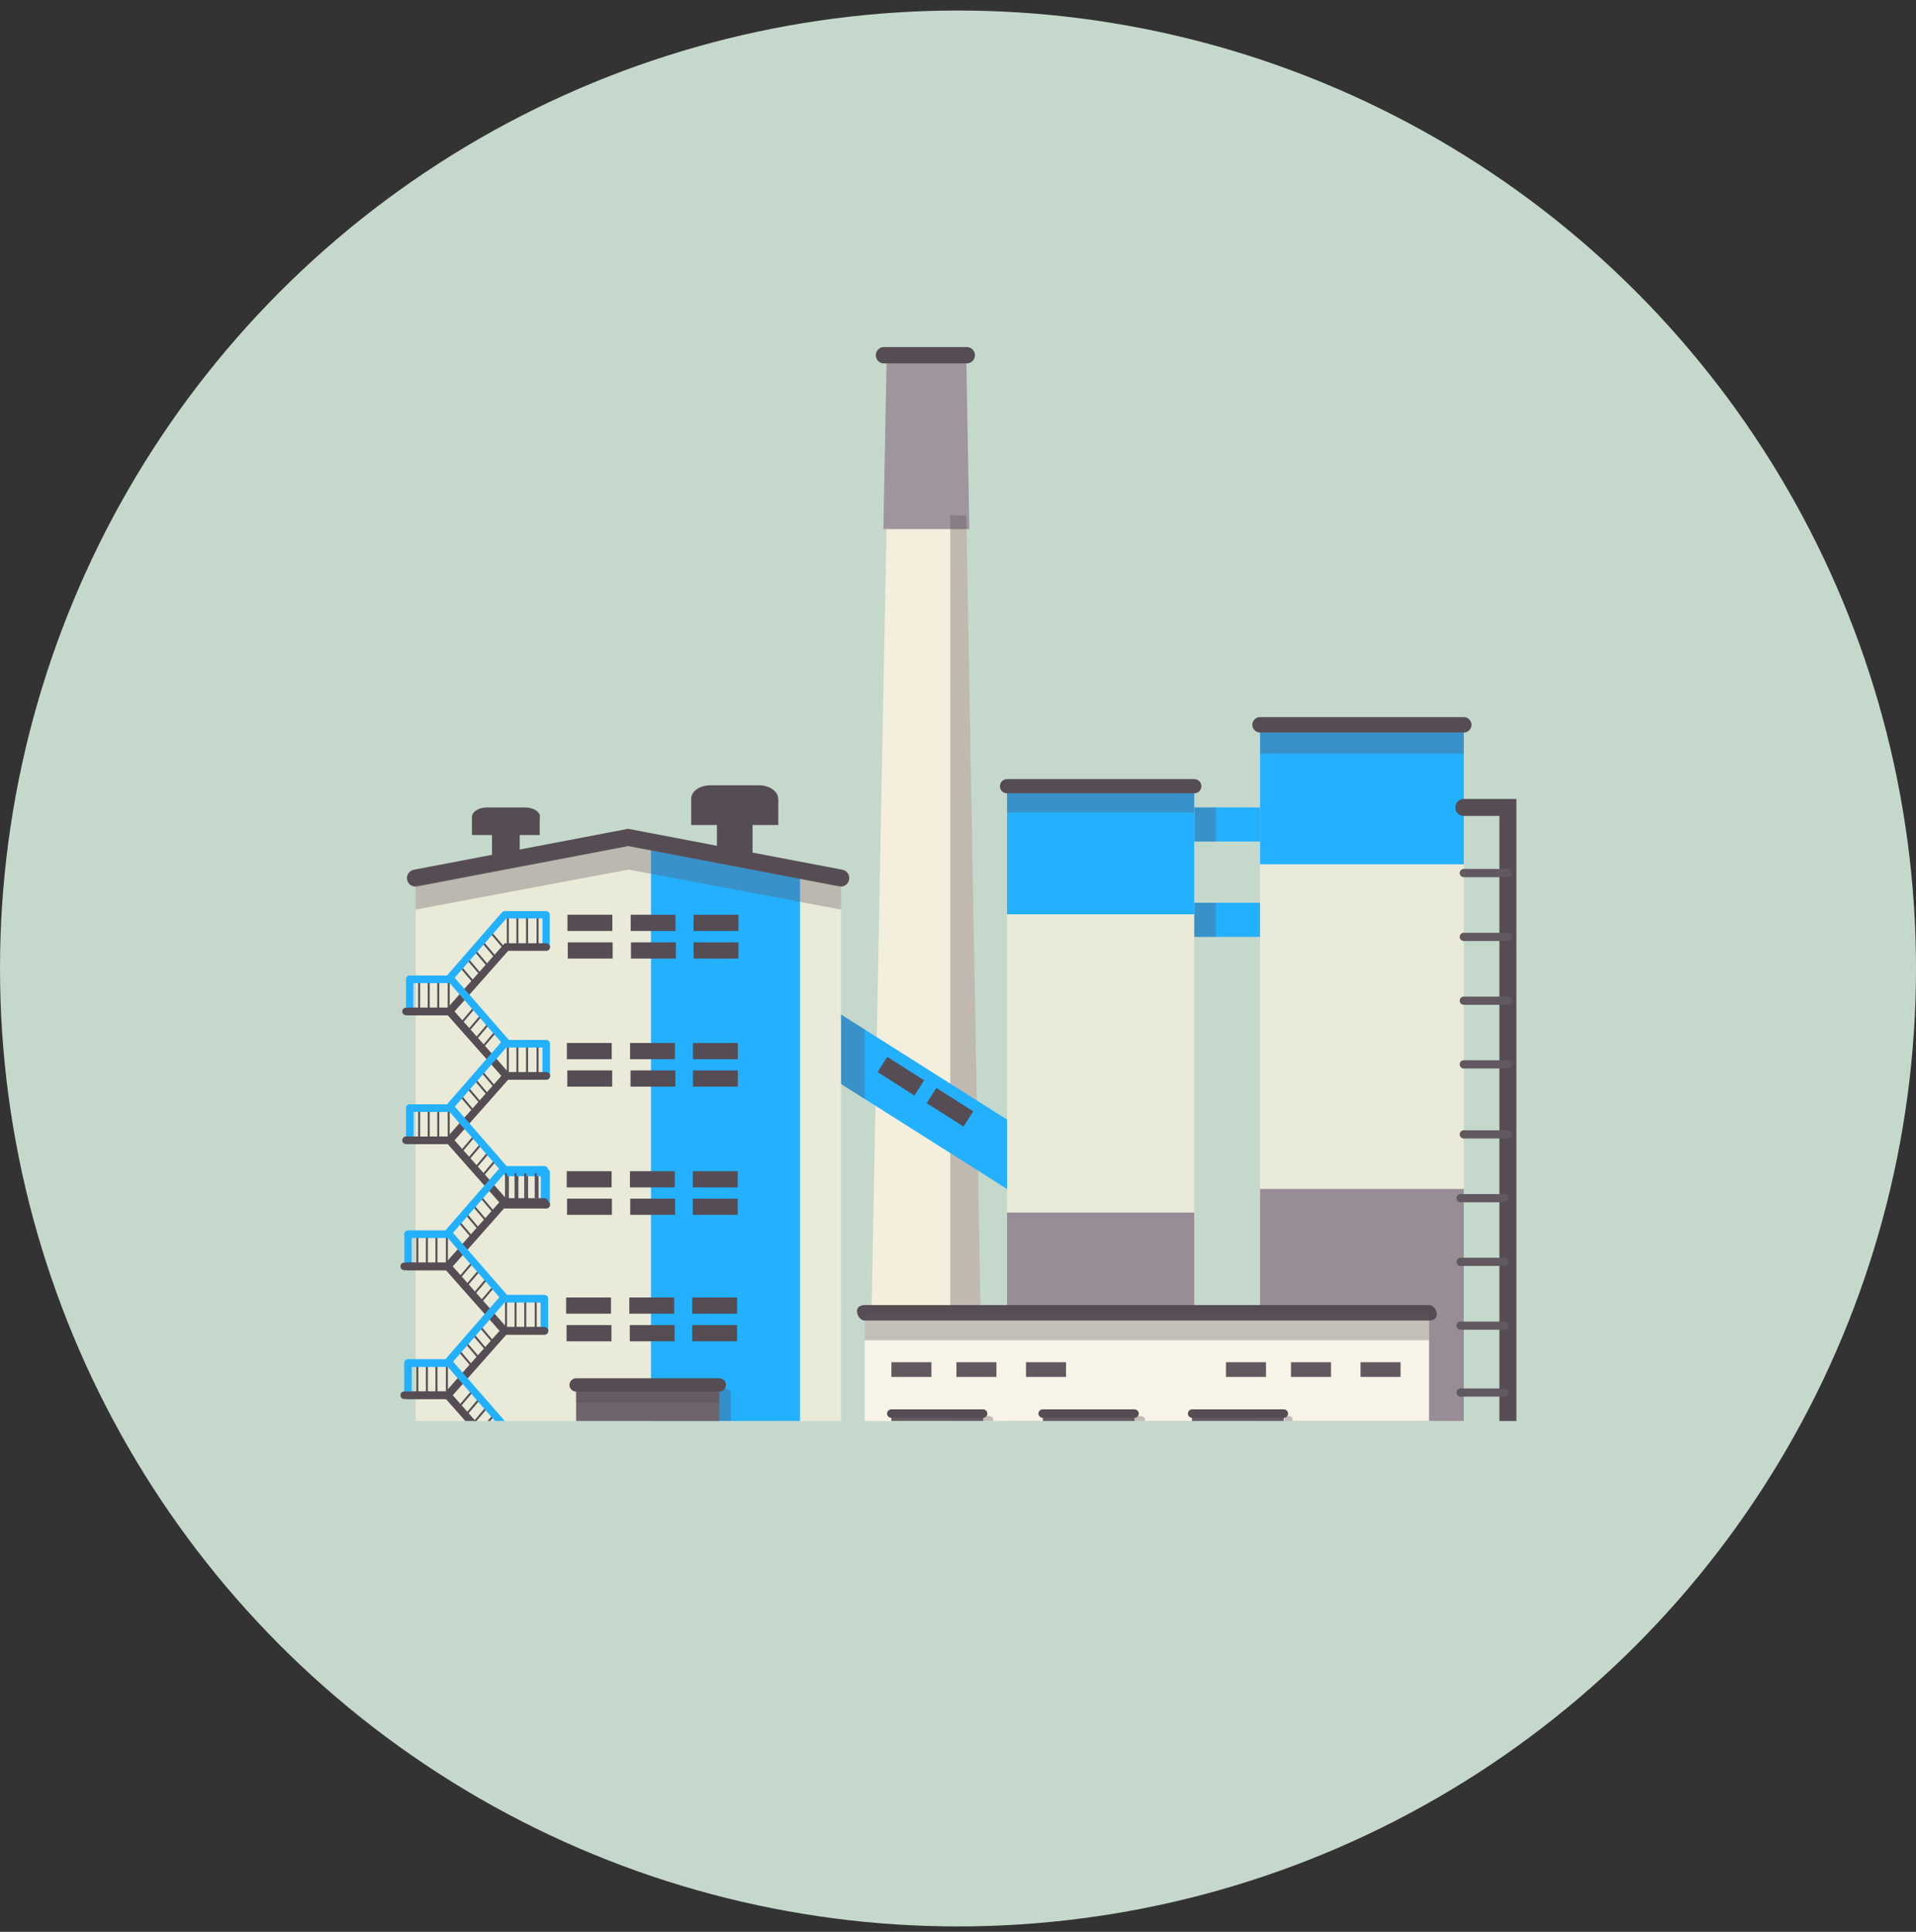 <svg width="120" height="121" viewBox="0 0 120 121" fill="none" xmlns="http://www.w3.org/2000/svg">
<rect x="0" y="0" width="120" height="121" fill="#333333" stroke="none"/>
<circle cx="60" cy="60.659" r="60" fill="#C5D8CC"/>
<g clip-path="url(#clip0_12935_269)">
<path d="M61.592 92.003V92.031H54.395L55.544 31.936H60.509L61.592 92.003Z" fill="#F4EEDC"/>
<path d="M60.709 33.139H55.326L55.535 22.25H60.519L60.709 33.139Z" fill="#9F959D"/>
<g opacity="0.33">
<path d="M61.592 92.003L59.513 92.032V32.25L60.519 32.307L61.592 92.003Z" fill="#564D54"/>
</g>
<path d="M60.547 22.763H55.364C55.079 22.763 54.851 22.535 54.851 22.25C54.851 21.965 55.079 21.737 55.364 21.737H60.547C60.832 21.737 61.06 21.965 61.06 22.25C61.06 22.535 60.832 22.763 60.547 22.763Z" fill="#564D54"/>
<path d="M51.381 62.725L49.416 65.829L63.543 74.77L65.508 71.665L51.381 62.725Z" fill="#23B0FF"/>
<path d="M52.677 54.987V91.186H26.028V54.987L39.357 52.443L52.677 54.987Z" fill="#E9EAD7"/>
<path d="M50.104 54.494V91.31H40.772V52.718L50.104 54.494Z" fill="#23B0FF"/>
<path d="M30.589 72.097L29.564 73.306L29.658 73.385L30.683 72.177L30.589 72.097Z" fill="#564D54"/>
<path d="M31.027 72.592L30.002 73.801L30.096 73.881L31.121 72.672L31.027 72.592Z" fill="#564D54"/>
<path d="M31.543 73.19L30.517 74.399L30.611 74.479L31.637 73.27L31.543 73.19Z" fill="#564D54"/>
<path d="M29.774 70.985L28.748 72.194L28.843 72.274L29.869 71.065L29.774 70.985Z" fill="#564D54"/>
<path d="M30.139 71.558L29.113 72.767L29.207 72.847L30.233 71.638L30.139 71.558Z" fill="#564D54"/>
<path d="M30.604 64.029L29.578 65.238L29.672 65.318L30.698 64.109L30.604 64.029Z" fill="#564D54"/>
<path d="M31.047 64.519L30.021 65.728L30.116 65.807L31.141 64.598L31.047 64.519Z" fill="#564D54"/>
<path d="M29.789 62.923L28.764 64.132L28.858 64.212L29.883 63.003L29.789 62.923Z" fill="#564D54"/>
<path d="M30.159 63.488L29.133 64.697L29.227 64.777L30.253 63.568L30.159 63.488Z" fill="#564D54"/>
<path d="M29.31 68.058L29.216 68.138L30.242 69.347L30.336 69.267L29.31 68.058Z" fill="#564D54"/>
<path d="M28.86 68.551L28.766 68.631L29.792 69.84L29.886 69.76L28.86 68.551Z" fill="#564D54"/>
<path d="M30.118 66.957L30.024 67.037L31.049 68.246L31.143 68.166L30.118 66.957Z" fill="#564D54"/>
<path d="M29.751 67.524L29.657 67.604L30.682 68.813L30.776 68.733L29.751 67.524Z" fill="#564D54"/>
<path d="M29.302 59.997L29.208 60.077L30.234 61.286L30.328 61.206L29.302 59.997Z" fill="#564D54"/>
<path d="M28.863 60.479L28.769 60.559L29.794 61.768L29.888 61.688L28.863 60.479Z" fill="#564D54"/>
<path d="M29.753 59.452L29.659 59.532L30.685 60.741L30.779 60.661L29.753 59.452Z" fill="#564D54"/>
<path d="M33.728 73.528H33.605V75.342H33.728V73.528Z" fill="#564D54"/>
<path d="M33.073 73.443H32.949V75.256H33.073V73.443Z" fill="#564D54"/>
<path d="M32.465 73.443H32.342V75.256H32.465V73.443Z" fill="#564D54"/>
<path d="M31.867 73.443H31.744V75.256H31.867V73.443Z" fill="#564D54"/>
<path d="M33.728 65.374H33.605V67.348H33.728V65.374Z" fill="#564D54"/>
<path d="M33.073 65.44H32.949V67.253H33.073V65.44Z" fill="#564D54"/>
<path d="M32.465 65.44H32.342V67.253H32.465V65.44Z" fill="#564D54"/>
<path d="M31.867 65.44H31.744V67.253H31.867V65.44Z" fill="#564D54"/>
<path d="M33.728 57.275H33.605V59.088H33.728V57.275Z" fill="#564D54"/>
<path d="M33.073 57.18H32.949V59.212H33.073V57.18Z" fill="#564D54"/>
<path d="M32.465 57.18H32.342V59.316H32.465V57.18Z" fill="#564D54"/>
<path d="M31.867 57.18H31.744V59.316H31.867V57.18Z" fill="#564D54"/>
<path d="M27.51 61.338H27.386V63.152H27.51V61.338Z" fill="#564D54"/>
<path d="M28.164 61.338H28.041V63.152H28.164V61.338Z" fill="#564D54"/>
<path d="M26.912 61.338H26.788V63.152H26.912V61.338Z" fill="#564D54"/>
<path d="M26.313 61.338H26.19V63.152H26.313V61.338Z" fill="#564D54"/>
<path d="M28.164 69.503H28.041V71.421H28.164V69.503Z" fill="#564D54"/>
<path d="M27.51 69.408H27.386V71.326H27.51V69.408Z" fill="#564D54"/>
<path d="M26.912 69.408H26.788V71.326H26.912V69.408Z" fill="#564D54"/>
<path d="M26.313 69.408H26.19V71.326H26.313V69.408Z" fill="#564D54"/>
<path d="M30.198 58.878L30.104 58.958L31.129 60.167L31.223 60.087L30.198 58.878Z" fill="#564D54"/>
<path d="M30.711 58.276L30.617 58.355L31.642 59.565L31.736 59.485L30.711 58.276Z" fill="#564D54"/>
<path d="M25.658 63.579C25.535 63.579 25.43 63.475 25.43 63.351V61.329C25.43 61.206 25.535 61.101 25.658 61.101H27.994L31.44 57.142C31.487 57.095 31.544 57.066 31.611 57.066H34.202C34.326 57.066 34.43 57.171 34.43 57.294V59.307C34.43 59.43 34.326 59.535 34.202 59.535C34.079 59.535 33.974 59.43 33.974 59.307V57.522H31.715L28.269 61.481C28.221 61.528 28.164 61.557 28.098 61.557H25.886V63.342C25.886 63.465 25.781 63.57 25.658 63.57V63.579Z" fill="#23B0FF"/>
<path d="M28.259 63.589H25.658C25.525 63.589 25.421 63.484 25.421 63.351C25.421 63.218 25.525 63.114 25.658 63.114H28.041L31.611 59.079H34.212C34.345 59.079 34.449 59.184 34.449 59.316C34.449 59.449 34.345 59.554 34.212 59.554H31.829L28.259 63.589Z" fill="#564D54"/>
<path d="M34.212 67.623H31.611L28.041 63.589H25.43C25.297 63.589 25.193 63.484 25.193 63.351C25.193 63.218 25.297 63.114 25.43 63.114H28.259L31.829 67.149H34.212C34.345 67.149 34.449 67.253 34.449 67.386C34.449 67.519 34.345 67.623 34.212 67.623Z" fill="#564D54"/>
<path d="M34.212 67.614C34.089 67.614 33.984 67.51 33.984 67.386V65.601H31.772C31.706 65.601 31.639 65.573 31.601 65.525L28.155 61.566H25.668C25.544 61.566 25.44 61.462 25.44 61.339C25.44 61.215 25.544 61.111 25.668 61.111H28.26C28.326 61.111 28.392 61.139 28.43 61.187L31.877 65.146H34.212C34.336 65.146 34.44 65.25 34.44 65.374V67.396C34.44 67.519 34.336 67.624 34.212 67.624V67.614Z" fill="#23B0FF"/>
<path d="M25.658 71.649C25.535 71.649 25.43 71.544 25.43 71.421V69.399C25.43 69.275 25.535 69.171 25.658 69.171H27.994L31.44 65.212C31.487 65.165 31.544 65.136 31.611 65.136H34.202C34.326 65.136 34.43 65.241 34.43 65.364V67.386C34.43 67.51 34.326 67.614 34.202 67.614C34.079 67.614 33.974 67.51 33.974 67.386V65.601H31.715L28.269 69.56C28.221 69.608 28.164 69.636 28.098 69.636H25.886V71.421C25.886 71.544 25.781 71.649 25.658 71.649Z" fill="#23B0FF"/>
<path d="M28.259 71.658H25.658C25.525 71.658 25.421 71.554 25.421 71.421C25.421 71.288 25.525 71.184 25.658 71.184H28.041L31.611 67.149H34.212C34.345 67.149 34.449 67.253 34.449 67.386C34.449 67.519 34.345 67.624 34.212 67.624H31.829L28.259 71.658Z" fill="#564D54"/>
<path d="M34.212 75.684C34.089 75.684 33.984 75.579 33.984 75.456V73.671H31.772C31.706 73.671 31.639 73.642 31.601 73.595L28.155 69.636H25.896V71.421C25.896 71.544 25.791 71.649 25.668 71.649C25.544 71.649 25.44 71.544 25.44 71.421V69.399C25.44 69.275 25.544 69.171 25.668 69.171H28.26C28.326 69.171 28.392 69.199 28.43 69.247L31.877 73.206H34.212C34.336 73.206 34.44 73.31 34.44 73.434V75.456C34.44 75.579 34.336 75.684 34.212 75.684Z" fill="#23B0FF"/>
<path d="M34.212 75.693H31.611L28.041 71.658H25.43C25.297 71.658 25.193 71.554 25.193 71.421C25.193 71.288 25.297 71.184 25.43 71.184H28.259L31.829 75.218H34.212C34.345 75.218 34.449 75.323 34.449 75.456C34.449 75.589 34.345 75.693 34.212 75.693Z" fill="#564D54"/>
<path d="M30.482 88.061L29.456 89.269L29.55 89.349L30.576 88.141L30.482 88.061Z" fill="#564D54"/>
<path d="M30.914 88.557L29.889 89.766L29.983 89.846L31.008 88.636L30.914 88.557Z" fill="#564D54"/>
<path d="M29.657 86.952L28.631 88.161L28.725 88.241L29.751 87.032L29.657 86.952Z" fill="#564D54"/>
<path d="M30.028 87.526L29.002 88.734L29.096 88.814L30.122 87.606L30.028 87.526Z" fill="#564D54"/>
<path d="M30.493 80.003L29.467 81.212L29.561 81.292L30.587 80.083L30.493 80.003Z" fill="#564D54"/>
<path d="M30.939 80.473L29.913 81.682L30.007 81.761L31.033 80.553L30.939 80.473Z" fill="#564D54"/>
<path d="M29.677 78.878L28.651 80.087L28.745 80.167L29.771 78.958L29.677 78.878Z" fill="#564D54"/>
<path d="M30.043 79.451L29.017 80.66L29.111 80.74L30.137 79.531L30.043 79.451Z" fill="#564D54"/>
<path d="M29.192 84.021L29.098 84.101L30.124 85.31L30.218 85.23L29.192 84.021Z" fill="#564D54"/>
<path d="M28.747 84.508L28.653 84.587L29.679 85.797L29.773 85.717L28.747 84.508Z" fill="#564D54"/>
<path d="M30.001 82.917L29.907 82.997L30.932 84.206L31.026 84.126L30.001 82.917Z" fill="#564D54"/>
<path d="M29.638 83.481L29.544 83.561L30.569 84.77L30.663 84.69L29.638 83.481Z" fill="#564D54"/>
<path d="M29.195 75.948L29.101 76.028L30.126 77.237L30.22 77.158L29.195 75.948Z" fill="#564D54"/>
<path d="M28.75 76.436L28.656 76.516L29.681 77.725L29.775 77.645L28.75 76.436Z" fill="#564D54"/>
<path d="M29.64 75.409L29.546 75.488L30.572 76.697L30.666 76.618L29.64 75.409Z" fill="#564D54"/>
<path d="M33.614 81.332H33.491V83.307H33.614V81.332Z" fill="#564D54"/>
<path d="M32.959 81.398H32.835V83.212H32.959V81.398Z" fill="#564D54"/>
<path d="M32.351 81.398H32.228V83.212H32.351V81.398Z" fill="#564D54"/>
<path d="M31.753 81.398H31.63V83.212H31.753V81.398Z" fill="#564D54"/>
<path d="M33.614 73.234H33.491V75.047H33.614V73.234Z" fill="#564D54"/>
<path d="M32.959 73.139H32.835V75.171H32.959V73.139Z" fill="#564D54"/>
<path d="M32.351 73.139H32.228V75.275H32.351V73.139Z" fill="#564D54"/>
<path d="M31.753 73.139H31.63V75.275H31.753V73.139Z" fill="#564D54"/>
<path d="M27.396 77.297H27.273V79.111H27.396V77.297Z" fill="#564D54"/>
<path d="M28.051 77.297H27.927V79.111H28.051V77.297Z" fill="#564D54"/>
<path d="M26.798 77.297H26.674V79.111H26.798V77.297Z" fill="#564D54"/>
<path d="M26.2 77.297H26.076V79.111H26.2V77.297Z" fill="#564D54"/>
<path d="M28.051 85.462H27.927V87.38H28.051V85.462Z" fill="#564D54"/>
<path d="M27.396 85.367H27.273V87.285H27.396V85.367Z" fill="#564D54"/>
<path d="M26.798 85.367H26.674V87.285H26.798V85.367Z" fill="#564D54"/>
<path d="M26.2 85.367H26.076V87.285H26.2V85.367Z" fill="#564D54"/>
<path d="M30.087 74.847L29.993 74.927L31.019 76.136L31.113 76.057L30.087 74.847Z" fill="#564D54"/>
<path d="M30.598 74.242L30.504 74.322L31.529 75.531L31.623 75.451L30.598 74.242Z" fill="#564D54"/>
<path d="M25.554 79.547C25.431 79.547 25.326 79.443 25.326 79.32V77.297C25.326 77.174 25.431 77.07 25.554 77.07H27.89L31.336 73.111C31.383 73.063 31.44 73.035 31.507 73.035H34.098C34.222 73.035 34.326 73.139 34.326 73.263V75.275C34.326 75.399 34.222 75.503 34.098 75.503C33.975 75.503 33.87 75.399 33.87 75.275V73.49H31.611L28.165 77.449C28.117 77.497 28.06 77.525 27.994 77.525H25.782V79.31C25.782 79.433 25.677 79.538 25.554 79.538V79.547Z" fill="#23B0FF"/>
<path d="M28.146 79.557H25.544C25.412 79.557 25.307 79.452 25.307 79.32C25.307 79.187 25.412 79.082 25.544 79.082H27.927L31.497 75.047H34.098C34.231 75.047 34.336 75.152 34.336 75.285C34.336 75.418 34.231 75.522 34.098 75.522H31.715L28.146 79.557Z" fill="#564D54"/>
<path d="M34.098 83.591H31.497L27.927 79.557H25.316C25.183 79.557 25.079 79.452 25.079 79.319C25.079 79.186 25.183 79.082 25.316 79.082H28.146L31.715 83.117H34.098C34.231 83.117 34.335 83.221 34.335 83.354C34.335 83.487 34.231 83.591 34.098 83.591Z" fill="#564D54"/>
<path d="M34.098 83.582C33.975 83.582 33.87 83.478 33.87 83.354V81.57H31.659C31.592 81.57 31.526 81.541 31.488 81.494L28.041 77.535H25.554C25.431 77.535 25.326 77.43 25.326 77.307C25.326 77.183 25.431 77.079 25.554 77.079H28.146C28.212 77.079 28.279 77.108 28.317 77.155L31.763 81.114H34.098C34.222 81.114 34.326 81.218 34.326 81.342V83.364C34.326 83.487 34.222 83.592 34.098 83.592V83.582Z" fill="#23B0FF"/>
<path d="M25.554 87.617C25.431 87.617 25.326 87.513 25.326 87.389V85.367C25.326 85.244 25.431 85.139 25.554 85.139H27.89L31.336 81.18C31.383 81.133 31.44 81.105 31.507 81.105H34.098C34.222 81.105 34.326 81.209 34.326 81.332V83.355C34.326 83.478 34.222 83.582 34.098 83.582C33.975 83.582 33.87 83.478 33.87 83.355V81.57H31.611L28.165 85.528C28.117 85.576 28.06 85.605 27.994 85.605H25.782V87.389C25.782 87.513 25.677 87.617 25.554 87.617Z" fill="#23B0FF"/>
<path d="M28.146 87.627H25.544C25.412 87.627 25.307 87.522 25.307 87.389C25.307 87.256 25.412 87.152 25.544 87.152H27.927L31.497 83.117H34.098C34.231 83.117 34.336 83.222 34.336 83.355C34.336 83.487 34.231 83.592 34.098 83.592H31.715L28.146 87.627Z" fill="#564D54"/>
<path d="M34.098 91.652C33.975 91.652 33.87 91.547 33.87 91.424V89.639H31.659C31.592 89.639 31.526 89.611 31.488 89.563L28.041 85.604H25.782V87.389C25.782 87.513 25.677 87.617 25.554 87.617C25.431 87.617 25.326 87.513 25.326 87.389V85.367C25.326 85.244 25.431 85.139 25.554 85.139H28.146C28.212 85.139 28.279 85.168 28.317 85.215L31.763 89.174H34.098C34.222 89.174 34.326 89.278 34.326 89.402V91.424C34.326 91.547 34.222 91.652 34.098 91.652Z" fill="#23B0FF"/>
<path d="M34.098 91.661H31.497L27.927 87.626H25.316C25.183 87.626 25.079 87.522 25.079 87.389C25.079 87.256 25.183 87.152 25.316 87.152H28.146L31.715 91.187H34.098C34.231 91.187 34.335 91.291 34.335 91.424C34.335 91.557 34.231 91.661 34.098 91.661Z" fill="#564D54"/>
<path d="M52.677 55.519C52.677 55.519 52.611 55.519 52.573 55.519L39.348 52.994L26.123 55.519C25.829 55.576 25.554 55.386 25.497 55.102C25.44 54.817 25.63 54.532 25.915 54.475L39.339 51.912L52.763 54.475C53.048 54.532 53.237 54.807 53.181 55.102C53.133 55.358 52.905 55.529 52.658 55.529L52.677 55.519Z" fill="#564D54"/>
<g opacity="0.34">
<path d="M52.677 56.972L39.357 54.465L26.028 56.972V55.415L39.357 52.965L52.677 55.462V56.972Z" fill="#625860"/>
</g>
<path d="M48.737 50.032C48.737 49.566 48.196 49.187 47.541 49.187H44.484C43.82 49.187 43.288 49.566 43.288 50.032V51.674H44.902V53.715H47.133V51.674H48.747V50.032H48.737Z" fill="#564D54"/>
<path d="M33.823 51.161C33.823 50.839 33.405 50.573 32.883 50.573H30.5C29.987 50.573 29.56 50.839 29.56 51.161V52.301H30.813V53.715H32.551V52.301H33.804V51.161H33.823Z" fill="#564D54"/>
<path d="M38.351 57.294H35.541V58.31H38.351V57.294Z" fill="#564D54"/>
<path d="M42.31 57.294H39.5V58.31H42.31V57.294Z" fill="#564D54"/>
<path d="M46.25 57.294H43.44V58.31H46.25V57.294Z" fill="#564D54"/>
<path d="M38.37 59.023H35.56V60.038H38.37V59.023Z" fill="#564D54"/>
<path d="M42.329 59.023H39.519V60.038H42.329V59.023Z" fill="#564D54"/>
<path d="M46.25 59.023H43.44V60.038H46.25V59.023Z" fill="#564D54"/>
<path d="M38.313 65.326H35.503V66.342H38.313V65.326Z" fill="#564D54"/>
<path d="M42.272 65.326H39.462V66.342H42.272V65.326Z" fill="#564D54"/>
<path d="M46.212 65.326H43.402V66.342H46.212V65.326Z" fill="#564D54"/>
<path d="M38.341 67.044H35.531V68.06H38.341V67.044Z" fill="#564D54"/>
<path d="M42.3 67.044H39.49V68.06H42.3V67.044Z" fill="#564D54"/>
<path d="M46.212 67.044H43.402V68.06H46.212V67.044Z" fill="#564D54"/>
<path d="M38.304 73.357H35.494V74.373H38.304V73.357Z" fill="#564D54"/>
<path d="M42.263 73.357H39.453V74.373H42.263V73.357Z" fill="#564D54"/>
<path d="M46.203 73.357H43.393V74.373H46.203V73.357Z" fill="#564D54"/>
<path d="M38.323 75.076H35.513V76.091H38.323V75.076Z" fill="#564D54"/>
<path d="M42.282 75.076H39.472V76.091H42.282V75.076Z" fill="#564D54"/>
<path d="M46.203 75.076H43.393V76.091H46.203V75.076Z" fill="#564D54"/>
<path d="M38.266 81.266H35.456V82.281H38.266V81.266Z" fill="#564D54"/>
<path d="M42.225 81.266H39.415V82.281H42.225V81.266Z" fill="#564D54"/>
<path d="M46.165 81.266H43.355V82.281H46.165V81.266Z" fill="#564D54"/>
<path d="M38.294 82.994H35.484V84.01H38.294V82.994Z" fill="#564D54"/>
<path d="M42.253 82.994H39.443V84.01H42.253V82.994Z" fill="#564D54"/>
<path d="M46.165 82.994H43.355V84.01H46.165V82.994Z" fill="#564D54"/>
<path d="M45.053 86.64H36.082V91.738H45.053V86.64Z" fill="#6F636C"/>
<g opacity="0.33">
<path d="M45.053 86.753H36.082V87.855H45.053V86.753Z" fill="#564D54"/>
</g>
<path d="M45.054 87.162H36.082C35.854 87.162 35.665 86.972 35.665 86.744C35.665 86.516 35.854 86.326 36.082 86.326H45.054C45.282 86.326 45.471 86.516 45.471 86.744C45.471 86.972 45.282 87.162 45.054 87.162Z" fill="#564D54"/>
<g opacity="0.33">
<path d="M45.766 91.738H45.054V86.981H45.443C45.623 86.991 45.766 87.124 45.766 87.285V91.738Z" fill="#564D54"/>
</g>
<path d="M79.687 50.573H73.876V52.709H79.687V50.573Z" fill="#23B0FF"/>
<path d="M79.687 56.544H73.876V58.681H79.687V56.544Z" fill="#23B0FF"/>
<g opacity="0.34">
<path d="M76.146 56.544H74.655V58.681H76.146V56.544Z" fill="#625860"/>
</g>
<g opacity="0.34">
<path d="M76.155 50.573H74.665V52.709H76.155V50.573Z" fill="#625860"/>
</g>
<g opacity="0.34">
<path d="M54.158 64.481V68.829L52.677 67.899V63.551L54.158 64.481Z" fill="#625860"/>
</g>
<path d="M74.797 49.244H63.073V91.263H74.797V49.244Z" fill="#E9EAD7"/>
<path d="M74.797 49.244H63.073V57.266H74.797V49.244Z" fill="#23B0FF"/>
<path d="M74.797 75.949H63.073V91.263H74.797V75.949Z" fill="#988D96"/>
<path d="M74.797 49.69H63.073C62.826 49.69 62.627 49.49 62.627 49.244C62.627 48.997 62.826 48.797 63.073 48.797H74.797C75.044 48.797 75.243 48.997 75.243 49.244C75.243 49.49 75.044 49.69 74.797 49.69Z" fill="#564D54"/>
<g opacity="0.34">
<path d="M74.797 49.642H63.073V50.895H74.797V49.642Z" fill="#625860"/>
</g>
<path d="M91.677 45.399H78.918V91.13H91.677V45.399Z" fill="#E9EAD7"/>
<path d="M91.677 45.399H78.918V54.133H91.677V45.399Z" fill="#23B0FF"/>
<path d="M91.677 74.468H78.918V91.13H91.677V74.468Z" fill="#988D96"/>
<path d="M91.677 45.883H78.918C78.652 45.883 78.434 45.665 78.434 45.399C78.434 45.133 78.652 44.915 78.918 44.915H91.677C91.943 44.915 92.161 45.133 92.161 45.399C92.161 45.665 91.943 45.883 91.677 45.883Z" fill="#564D54"/>
<g opacity="0.34">
<path d="M91.677 45.835H78.918V47.203H91.677V45.835Z" fill="#625860"/>
</g>
<path d="M94.44 91.918C94.145 91.918 93.908 91.68 93.908 91.386V51.104H91.677C91.383 51.104 91.145 50.867 91.145 50.573C91.145 50.278 91.383 50.041 91.677 50.041H94.972V91.395C94.972 91.69 94.734 91.927 94.44 91.927V91.918Z" fill="#564D54"/>
<path d="M94.44 54.94H91.677C91.535 54.94 91.421 54.826 91.421 54.684C91.421 54.541 91.535 54.427 91.677 54.427H94.44C94.582 54.427 94.696 54.541 94.696 54.684C94.696 54.826 94.582 54.94 94.44 54.94Z" fill="#625860"/>
<path d="M94.44 58.937H91.677C91.535 58.937 91.421 58.823 91.421 58.68C91.421 58.538 91.535 58.424 91.677 58.424H94.44C94.582 58.424 94.696 58.538 94.696 58.68C94.696 58.823 94.582 58.937 94.44 58.937Z" fill="#625860"/>
<path d="M94.44 62.934H91.677C91.535 62.934 91.421 62.82 91.421 62.677C91.421 62.535 91.535 62.421 91.677 62.421H94.44C94.582 62.421 94.696 62.535 94.696 62.677C94.696 62.82 94.582 62.934 94.44 62.934Z" fill="#625860"/>
<path d="M94.44 66.921H91.677C91.535 66.921 91.421 66.807 91.421 66.665C91.421 66.522 91.535 66.408 91.677 66.408H94.44C94.582 66.408 94.696 66.522 94.696 66.665C94.696 66.807 94.582 66.921 94.44 66.921Z" fill="#625860"/>
<path d="M94.44 71.307H91.677C91.535 71.307 91.421 71.193 91.421 71.051C91.421 70.908 91.535 70.794 91.677 70.794H94.44C94.582 70.794 94.696 70.908 94.696 71.051C94.696 71.193 94.582 71.307 94.44 71.307Z" fill="#625860"/>
<path d="M94.241 75.304H91.478C91.336 75.304 91.222 75.19 91.222 75.047C91.222 74.905 91.336 74.791 91.478 74.791H94.241C94.383 74.791 94.497 74.905 94.497 75.047C94.497 75.19 94.383 75.304 94.241 75.304Z" fill="#625860"/>
<path d="M94.241 79.291H91.478C91.336 79.291 91.222 79.177 91.222 79.035C91.222 78.892 91.336 78.778 91.478 78.778H94.241C94.383 78.778 94.497 78.892 94.497 79.035C94.497 79.177 94.383 79.291 94.241 79.291Z" fill="#625860"/>
<path d="M94.241 87.475H91.478C91.336 87.475 91.222 87.361 91.222 87.218C91.222 87.076 91.336 86.962 91.478 86.962H94.241C94.383 86.962 94.497 87.076 94.497 87.218C94.497 87.361 94.383 87.475 94.241 87.475Z" fill="#625860"/>
<path d="M94.241 83.288H91.478C91.336 83.288 91.222 83.174 91.222 83.032C91.222 82.889 91.336 82.775 91.478 82.775H94.241C94.383 82.775 94.497 82.889 94.497 83.032C94.497 83.174 94.383 83.288 94.241 83.288Z" fill="#625860"/>
<path d="M57.877 67.662L55.57 66.195L54.964 67.148L57.271 68.615L57.877 67.662Z" fill="#564D54"/>
<path d="M60.954 69.609L58.647 68.142L58.04 69.095L60.348 70.562L60.954 69.609Z" fill="#564D54"/>
<path d="M89.503 82.32H54.158V91.737H89.503V82.32Z" fill="#F7F3E7"/>
<path d="M89.503 82.709H54.158C53.892 82.709 53.674 82.396 53.674 82.13C53.674 81.864 53.892 81.741 54.158 81.741H89.503C89.769 81.741 89.987 82.054 89.987 82.32C89.987 82.586 89.769 82.709 89.503 82.709Z" fill="#564D54"/>
<path d="M61.582 88.471H55.829V91.737H61.582V88.471Z" fill="#6F636C"/>
<g opacity="0.33">
<path d="M61.582 88.538H55.829V89.24H61.582V88.538Z" fill="#564D54"/>
</g>
<path d="M61.573 88.804H55.819C55.677 88.804 55.554 88.68 55.554 88.538C55.554 88.395 55.677 88.272 55.819 88.272H61.573C61.715 88.272 61.839 88.395 61.839 88.538C61.839 88.68 61.715 88.804 61.573 88.804Z" fill="#564D54"/>
<g opacity="0.33">
<path d="M62.199 91.737H61.582V88.69H61.914C62.076 88.69 62.199 88.785 62.199 88.88V91.737Z" fill="#564D54"/>
</g>
<path d="M71.057 88.471H65.314V91.737H71.057V88.471Z" fill="#6F636C"/>
<g opacity="0.33">
<path d="M71.057 88.538H65.314V89.24H71.057V88.538Z" fill="#564D54"/>
</g>
<path d="M71.057 88.804H65.304C65.162 88.804 65.038 88.68 65.038 88.538C65.038 88.395 65.162 88.272 65.304 88.272H71.057C71.2 88.272 71.323 88.395 71.323 88.538C71.323 88.68 71.2 88.804 71.057 88.804Z" fill="#564D54"/>
<g opacity="0.33">
<path d="M71.703 91.737H71.057V88.69H71.408C71.57 88.69 71.703 88.785 71.703 88.88V91.737Z" fill="#564D54"/>
</g>
<path d="M80.399 88.471H74.655V91.737H80.399V88.471Z" fill="#6F636C"/>
<g opacity="0.33">
<path d="M80.399 88.538H74.655V89.24H80.399V88.538Z" fill="#564D54"/>
</g>
<path d="M80.408 88.804H74.665C74.522 88.804 74.399 88.68 74.399 88.538C74.399 88.395 74.522 88.272 74.665 88.272H80.408C80.551 88.272 80.674 88.395 80.674 88.538C80.674 88.68 80.551 88.804 80.408 88.804Z" fill="#564D54"/>
<g opacity="0.33">
<path d="M80.95 91.737H80.446V88.69H80.722C80.845 88.69 80.95 88.785 80.95 88.88V91.737Z" fill="#564D54"/>
</g>
<g opacity="0.34">
<path d="M89.503 82.32H54.158V83.943H89.503V82.32Z" fill="#625860"/>
</g>
<path d="M58.335 85.32H55.829V86.241H58.335V85.32Z" fill="#625860"/>
<path d="M62.408 85.32H59.902V86.241H62.408V85.32Z" fill="#625860"/>
<path d="M66.766 85.32H64.259V86.241H66.766V85.32Z" fill="#625860"/>
<path d="M79.288 85.32H76.782V86.241H79.288V85.32Z" fill="#625860"/>
<path d="M83.361 85.32H80.855V86.241H83.361V85.32Z" fill="#625860"/>
<path d="M87.718 85.32H85.212V86.241H87.718V85.32Z" fill="#625860"/>
</g>
<defs>
<clipPath id="clip0_12935_269">
<rect width="75" height="75" fill="white" transform="translate(23 14)"/>
</clipPath>
</defs>
</svg>
